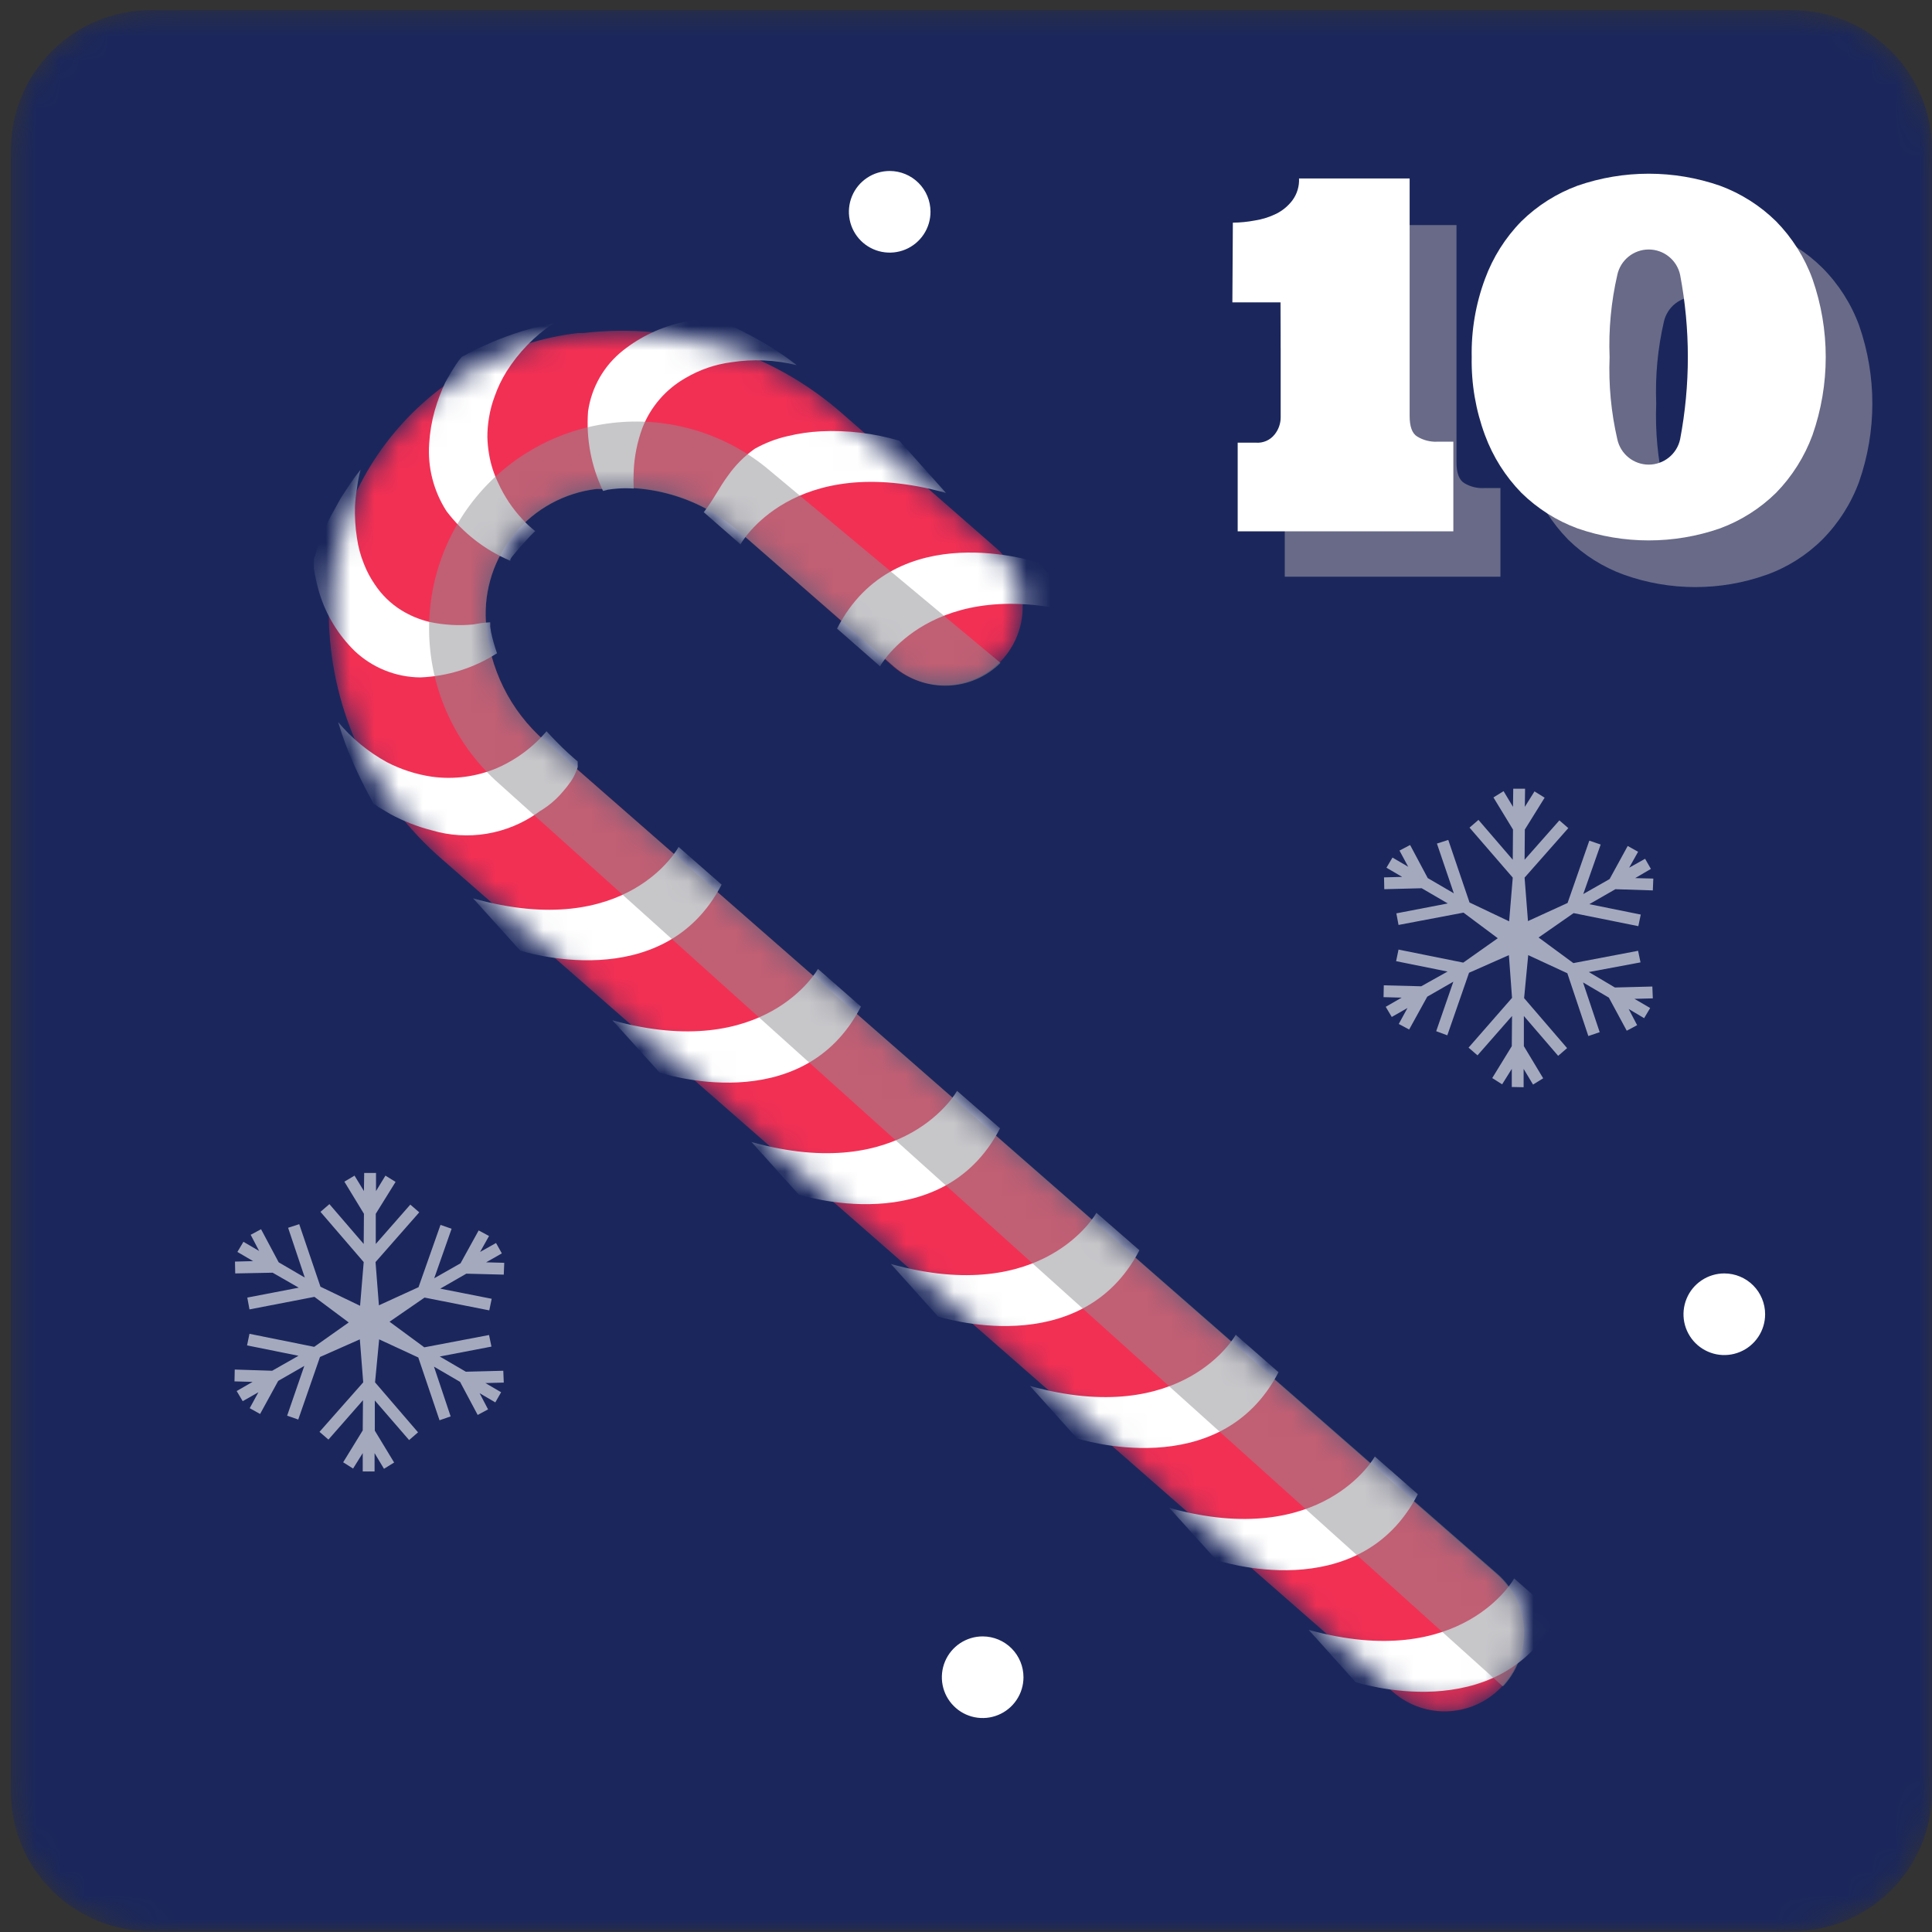 <svg width="80" height="80" viewBox="0 0 80 80" fill="none" xmlns="http://www.w3.org/2000/svg">
<rect x="0" y="0" width="80" height="80" fill="#333333" stroke="none"/>
<mask id="mask0_107_16664" style="mask-type:luminance" maskUnits="userSpaceOnUse" x="0" y="0" width="80" height="80">
<path d="M74.21 0.42H6.24C3.042 0.42 0.45 3.012 0.45 6.21V74.18C0.45 77.378 3.042 79.97 6.24 79.97H74.21C77.408 79.97 80 77.378 80 74.18V6.21C80 3.012 77.408 0.42 74.21 0.42Z" fill="white"/>
</mask>
<g mask="url(#mask0_107_16664)">
<path d="M74.21 0.42H6.24C3.042 0.42 0.45 3.012 0.45 6.21V74.18C0.45 77.378 3.042 79.97 6.24 79.97H74.21C77.408 79.97 80 77.378 80 74.18V6.21C80 3.012 77.408 0.42 74.21 0.42Z" fill="#1B275C"/>
<g style="mix-blend-mode:multiply" opacity="0.5">
<path d="M53 11.15C53.305 11.147 53.61 11.117 53.91 11.06C54.22 11.009 54.52 10.911 54.8 10.77C55.065 10.644 55.295 10.456 55.47 10.22C55.655 9.958 55.747 9.641 55.73 9.32H60.31V19.15C60.31 19.59 60.42 19.88 60.64 20.01C60.888 20.157 61.173 20.226 61.46 20.21H62.13V23.88H53.2V20.21H54C54.147 20.222 54.294 20.198 54.43 20.14C54.566 20.083 54.686 19.994 54.78 19.88C54.941 19.678 55.029 19.428 55.03 19.17V14.41H53.03L53 11.15Z" fill="#B5AEB4"/>
<path d="M62.87 16.71C62.852 15.606 63.035 14.508 63.41 13.47C63.747 12.58 64.265 11.77 64.93 11.09C65.591 10.442 66.382 9.941 67.25 9.62C69.161 8.957 71.239 8.957 73.15 9.62C74.017 9.939 74.804 10.44 75.46 11.09C76.132 11.765 76.651 12.577 76.98 13.47C77.713 15.568 77.713 17.852 76.98 19.95C76.651 20.846 76.132 21.662 75.46 22.34C74.807 22.99 74.018 23.489 73.15 23.8C71.242 24.48 69.158 24.48 67.25 23.8C66.381 23.486 65.589 22.988 64.93 22.34C64.265 21.656 63.747 20.843 63.41 19.95C63.033 18.912 62.85 17.814 62.87 16.71ZM68.58 16.71C68.535 17.856 68.642 19.003 68.9 20.12C68.969 20.412 69.134 20.673 69.369 20.859C69.604 21.045 69.895 21.147 70.195 21.147C70.495 21.147 70.786 21.045 71.022 20.859C71.257 20.673 71.422 20.412 71.49 20.12C71.93 17.871 71.93 15.559 71.49 13.31C71.422 13.018 71.257 12.757 71.022 12.571C70.786 12.385 70.495 12.283 70.195 12.283C69.895 12.283 69.604 12.385 69.369 12.571C69.134 12.757 68.969 13.018 68.9 13.31C68.643 14.424 68.535 15.568 68.58 16.71Z" fill="#B5AEB4"/>
</g>
<path d="M51.05 9.22C51.356 9.217 51.66 9.187 51.96 9.13C52.269 9.082 52.569 8.988 52.85 8.85C53.114 8.717 53.343 8.526 53.52 8.29C53.71 8.029 53.805 7.712 53.79 7.39H58.37V17.22C58.37 17.66 58.47 17.95 58.69 18.08C58.937 18.229 59.222 18.302 59.51 18.29H60.18V22H51.25V18.33H52C52.148 18.342 52.297 18.317 52.433 18.258C52.569 18.199 52.688 18.107 52.78 17.99C52.942 17.788 53.03 17.538 53.03 17.28V12.52H51.03L51.05 9.22Z" fill="white"/>
<path d="M60.94 14.79C60.918 13.685 61.105 12.586 61.49 11.55C61.818 10.655 62.332 9.84 63 9.16C63.661 8.512 64.452 8.011 65.32 7.69C67.231 7.027 69.309 7.027 71.22 7.69C72.089 8.011 72.879 8.512 73.54 9.16C74.208 9.84 74.723 10.655 75.05 11.55C75.783 13.644 75.783 15.926 75.05 18.02C74.72 18.914 74.206 19.728 73.54 20.41C72.879 21.058 72.089 21.559 71.22 21.88C69.309 22.543 67.231 22.543 65.32 21.88C64.452 21.559 63.661 21.058 63 20.41C62.334 19.728 61.82 18.914 61.49 18.02C61.106 16.988 60.919 15.892 60.94 14.79ZM66.65 14.79C66.605 15.933 66.713 17.076 66.97 18.19C67.034 18.487 67.198 18.753 67.435 18.944C67.671 19.135 67.966 19.239 68.27 19.239C68.574 19.239 68.869 19.135 69.105 18.944C69.342 18.753 69.506 18.487 69.57 18.19C69.997 15.94 69.997 13.63 69.57 11.38C69.506 11.083 69.342 10.817 69.105 10.626C68.869 10.435 68.574 10.331 68.27 10.331C67.966 10.331 67.671 10.435 67.435 10.626C67.198 10.817 67.034 11.083 66.97 11.38C66.713 12.498 66.605 13.644 66.65 14.79Z" fill="white"/>
<mask id="mask1_107_16664" style="mask-type:luminance" maskUnits="userSpaceOnUse" x="13" y="13" width="51" height="58">
<path d="M23.93 13.79H24.16C26.077 13.563 28.02 13.742 29.863 14.314C31.706 14.886 33.409 15.838 34.86 17.11L41.29 22.73C41.918 23.303 42.295 24.1 42.343 24.948C42.39 25.797 42.103 26.63 41.543 27.27C40.984 27.909 40.196 28.304 39.348 28.369C38.501 28.435 37.662 28.166 37.01 27.62L30.59 22C29.821 21.331 28.92 20.829 27.945 20.528C26.97 20.226 25.944 20.132 24.93 20.25H24.7C23.377 20.408 22.165 21.068 21.313 22.093C20.461 23.118 20.034 24.43 20.12 25.76C20.181 26.7 20.427 27.618 20.844 28.463C21.261 29.307 21.841 30.061 22.55 30.68L62 65.17C62.628 65.743 63.005 66.54 63.053 67.388C63.1 68.237 62.813 69.07 62.253 69.71C61.694 70.349 60.906 70.744 60.058 70.809C59.211 70.875 58.372 70.606 57.72 70.06L18.31 35.55C16.957 34.372 15.852 32.937 15.057 31.329C14.262 29.72 13.794 27.97 13.68 26.18C13.482 23.19 14.44 20.238 16.354 17.933C18.269 15.627 20.995 14.145 23.97 13.79" fill="white"/>
</mask>
<g mask="url(#mask1_107_16664)">
<path d="M62.26 69.76C62.542 69.439 62.758 69.066 62.896 68.661C63.033 68.257 63.09 67.829 63.062 67.403C63.034 66.977 62.922 66.56 62.733 66.177C62.544 65.794 62.282 65.451 61.96 65.17L22.55 30.67C21.841 30.051 21.261 29.297 20.844 28.453C20.427 27.608 20.181 26.69 20.12 25.75C20.034 24.42 20.461 23.108 21.313 22.083C22.165 21.058 23.377 20.398 24.7 20.24H24.93C25.944 20.122 26.97 20.216 27.945 20.518C28.92 20.819 29.82 21.32 30.59 21.99L37.01 27.62C37.662 28.166 38.501 28.435 39.348 28.369C40.196 28.304 40.984 27.909 41.543 27.27C42.103 26.63 42.39 25.797 42.343 24.948C42.295 24.1 41.918 23.303 41.29 22.73L34.86 17.11C33.409 15.838 31.706 14.886 29.863 14.314C28.02 13.742 26.077 13.563 24.16 13.79H23.93C20.955 14.145 18.229 15.627 16.314 17.933C14.399 20.238 13.443 23.19 13.64 26.18C13.754 27.97 14.222 29.72 15.017 31.329C15.812 32.937 16.918 34.372 18.27 35.55L57.68 70.06C58.328 70.626 59.174 70.913 60.032 70.857C60.891 70.8 61.692 70.406 62.26 69.76Z" fill="#F23054"/>
<path d="M56.13 69.65C56.13 69.65 62.05 71.6 64.47 66.92L62.7 65.36C62.7 65.36 60.55 69.25 54.19 67.49L56.13 69.65Z" fill="white"/>
<path d="M50.37 64.6C50.37 64.6 56.28 66.6 58.71 61.87L56.93 60.31C56.93 60.31 54.78 64.2 48.42 62.44L50.37 64.6Z" fill="white"/>
<path d="M44.6 59.56C44.6 59.56 50.52 61.5 52.94 56.82L51.17 55.27C51.17 55.27 49.02 59.16 42.65 57.39L44.6 59.56Z" fill="white"/>
<path d="M38.841 54.51C38.841 54.51 44.751 56.45 47.181 51.77L45.401 50.22C45.401 50.22 43.251 54.11 36.891 52.34L38.841 54.51Z" fill="white"/>
<path d="M33.07 49.46C33.07 49.46 38.99 51.41 41.41 46.72L39.63 45.17C39.63 45.17 37.48 49.06 31.12 47.29L33.07 49.46Z" fill="white"/>
<path d="M27.31 44.41C27.31 44.41 33.22 46.41 35.65 41.68L33.87 40.12C33.87 40.12 31.72 44.01 25.36 42.25L27.31 44.41Z" fill="white"/>
<path d="M21.54 39.36C21.54 39.36 27.46 41.31 29.88 36.63L28.1 35.07C28.1 35.07 26 39 19.59 37.2L21.54 39.36Z" fill="white"/>
<path d="M15.521 33.31L15.691 33.43L16.18 33.72C16.715 34.007 17.283 34.229 17.87 34.38C18.611 34.6 19.392 34.649 20.155 34.523C20.917 34.396 21.641 34.098 22.27 33.65C22.326 33.604 22.387 33.564 22.451 33.53L22.671 33.38C22.898 33.211 23.107 33.016 23.291 32.8C23.381 32.69 23.48 32.58 23.57 32.45C23.666 32.327 23.747 32.193 23.811 32.05C23.853 31.959 23.89 31.866 23.921 31.77C23.925 31.73 23.925 31.69 23.921 31.65V31.58V31.53C23.921 31.53 23.62 31.28 23.28 30.95C22.941 30.62 22.631 30.28 22.631 30.28C22.475 30.463 22.308 30.637 22.131 30.8C21.675 31.215 21.155 31.552 20.59 31.8C19.733 32.164 18.793 32.289 17.87 32.16C17.225 32.063 16.6 31.861 16.02 31.56C15.25 31.137 14.565 30.574 14.001 29.9C14.181 30.504 14.402 31.095 14.661 31.67C15.04 32.53 15.491 33.31 15.491 33.31" fill="white"/>
<path d="M13 23.15V23.25C12.993 23.347 12.993 23.444 13 23.54C13.05 23.878 13.124 24.212 13.22 24.54C13.497 25.458 14.003 26.291 14.69 26.96C15.424 27.652 16.392 28.041 17.4 28.05C18.531 28.006 19.628 27.661 20.58 27.05C20.58 27.05 20.46 26.71 20.38 26.38C20.342 26.239 20.315 26.095 20.3 25.95V25.77C20.3 25.77 20.03 25.77 19.58 25.86C18.975 25.916 18.364 25.879 17.77 25.75C17.364 25.651 16.976 25.489 16.62 25.27C16.181 24.997 15.805 24.632 15.52 24.2C15.337 23.936 15.186 23.651 15.07 23.35C14.928 23.004 14.831 22.641 14.78 22.27C14.711 21.834 14.685 21.392 14.7 20.95C14.713 20.709 14.74 20.468 14.78 20.23C14.811 19.967 14.861 19.706 14.93 19.45L14.82 19.59C14.75 19.67 14.66 19.8 14.55 19.96C14.44 20.12 14.32 20.3 14.19 20.5C14.06 20.7 13.94 20.94 13.81 21.17L13.62 21.52C13.57 21.65 13.51 21.77 13.46 21.88C13.41 21.99 13.27 22.33 13.2 22.53L13 23.15Z" fill="white"/>
<path d="M19.101 14.8C19.025 14.889 18.954 14.982 18.891 15.08C18.771 15.26 18.601 15.53 18.431 15.85C18.258 16.222 18.114 16.606 18.001 17C17.876 17.447 17.799 17.907 17.771 18.37C17.703 19.357 17.955 20.339 18.491 21.17C19.176 22.073 20.086 22.78 21.131 23.22V23.17C21.154 23.12 21.184 23.073 21.221 23.03L21.561 22.62L21.971 22.18L22.161 21.99C21.97 21.842 21.793 21.678 21.631 21.5C21.218 21.057 20.881 20.551 20.631 20C20.448 19.623 20.32 19.223 20.251 18.81C20.21 18.572 20.187 18.331 20.181 18.09C20.181 17.819 20.204 17.547 20.251 17.28C20.3 16.976 20.381 16.678 20.491 16.39C20.614 16.04 20.775 15.705 20.971 15.39C21.47 14.595 22.131 13.914 22.911 13.39L22.291 13.53C21.836 13.639 21.389 13.776 20.951 13.94C20.711 14.03 20.471 14.12 20.261 14.22L19.681 14.48L19.131 14.77" fill="white"/>
<path d="M29.56 13.17C29.132 13.184 28.707 13.241 28.29 13.34C27.381 13.532 26.529 13.932 25.8 14.51C25.009 15.135 24.489 16.041 24.35 17.04C24.266 18.172 24.48 19.306 24.97 20.33L25.16 20.28C25.303 20.256 25.446 20.239 25.59 20.23C25.807 20.212 26.024 20.212 26.24 20.23C26.228 19.99 26.228 19.75 26.24 19.51C26.267 18.898 26.389 18.294 26.6 17.72C26.94 16.844 27.573 16.113 28.39 15.65C28.97 15.308 29.613 15.087 30.28 15C31.183 14.86 32.104 14.901 32.99 15.12C32.99 15.12 32.79 14.96 32.49 14.75C32.19 14.54 31.78 14.28 31.35 14.04C30.92 13.8 30.48 13.58 30.14 13.43L29.56 13.19" fill="white"/>
<path d="M37.241 18.25C36.184 17.937 35.081 17.805 33.981 17.86C33.519 17.884 33.06 17.951 32.611 18.06C32.13 18.168 31.669 18.347 31.241 18.59C30.814 18.895 30.442 19.27 30.141 19.7C29.801 20.15 29.541 20.7 29.141 21.21L30.661 22.54C30.661 22.54 32.811 18.65 39.171 20.41L37.241 18.25Z" fill="white"/>
<path d="M43 23.3C43 23.3 37.08 21.3 34.66 26.03L36.44 27.59C36.44 27.59 38.59 23.7 44.95 25.46L43 23.3Z" fill="white"/>
</g>
<g style="mix-blend-mode:multiply" opacity="0.5">
<path d="M20.49 32.29C18.869 30.777 17.898 28.695 17.78 26.481C17.662 24.266 18.407 22.093 19.858 20.416C21.31 18.74 23.354 17.691 25.562 17.491C27.77 17.29 29.971 17.953 31.7 19.34L41.43 27.45C40.848 28.029 40.068 28.365 39.248 28.391C38.427 28.417 37.628 28.131 37.01 27.59L30.59 22C29.82 21.331 28.919 20.829 27.945 20.528C26.97 20.226 25.943 20.132 24.93 20.25H24.7C23.377 20.408 22.165 21.068 21.313 22.093C20.461 23.118 20.034 24.43 20.12 25.76C20.181 26.7 20.427 27.618 20.844 28.463C21.261 29.307 21.841 30.061 22.55 30.68L62 65.17C62.322 65.451 62.584 65.794 62.773 66.177C62.962 66.56 63.074 66.977 63.102 67.403C63.13 67.829 63.073 68.257 62.936 68.661C62.798 69.066 62.582 69.439 62.3 69.76L62.23 69.83L20.49 32.29Z" fill="#908E93"/>
</g>
<g style="mix-blend-mode:overlay" opacity="0.6">
<path fill-rule="evenodd" clip-rule="evenodd" d="M15.51 60.17L15.9 60.82L16.32 60.56L15.52 59.24V57.99L16.94 59.63L17.31 59.31L15.53 57.24L15.7 55.46L17.32 56.21L18.2 58.81L18.66 58.65L17.97 56.59L19.05 57.22L19.78 58.59L20.21 58.36L19.86 57.69L20.51 58.07L20.75 57.65L20.1 57.27L20.86 57.25L20.84 56.76L19.29 56.8L18.21 56.17L20.35 55.76L20.25 55.28L17.57 55.79L16.13 54.73L17.58 53.73L20.26 54.26L20.36 53.78L18.23 53.36L19.31 52.74L20.86 52.78L20.88 52.29L20.13 52.27L20.78 51.9L20.54 51.47L19.88 51.84L20.25 51.18L19.82 50.95L19.07 52.31L17.98 52.93L18.7 50.88L18.24 50.72L17.33 53.3L15.69 54.05L15.55 52.26L17.36 50.2L16.99 49.88L15.56 51.51V50.26L16.38 48.94L15.96 48.68L15.57 49.32V48.57H15.08L15.07 49.32L14.68 48.68L14.26 48.93L15.07 50.26L15.06 51.51L13.64 49.86L13.27 50.18L15.06 52.26L14.91 54.07L13.27 53.28L12.39 50.69L11.93 50.84L12.62 52.9L11.54 52.27L10.81 50.9L10.38 51.13L10.73 51.8L10.08 51.42L9.83 51.84L10.48 52.22L9.73 52.24L9.74 52.73L11.29 52.7L12.37 53.32L10.24 53.73L10.33 54.22L13.02 53.7L14.44 54.76L13.01 55.77L10.33 55.23L10.23 55.71L12.36 56.14L11.27 56.76L9.72 56.71L9.71 57.2L10.46 57.22L9.8 57.6L10.05 58.02L10.7 57.65L10.34 58.31L10.77 58.55L11.52 57.18L12.6 56.56L11.89 58.62L12.35 58.78L13.25 56.19L14.9 55.46L15.04 57.24L13.23 59.29L13.6 59.61L15.03 57.98L15.02 59.23L14.21 60.55L14.62 60.81L15.02 60.17V60.93H15.51V60.17Z" fill="white"/>
</g>
<g style="mix-blend-mode:overlay" opacity="0.6">
<path fill-rule="evenodd" clip-rule="evenodd" d="M63.09 44.26L63.48 44.91L63.9 44.65L63.1 43.32V42.07L64.52 43.72L64.89 43.4L63.11 41.33L63.28 39.55L64.9 40.3L65.77 42.9L66.24 42.74L65.55 40.68L66.62 41.31L67.36 42.68L67.79 42.45L67.44 41.78L68.08 42.16L68.33 41.74L67.68 41.36L68.44 41.34L68.42 40.85L66.87 40.89L65.79 40.25L67.93 39.85L67.83 39.37L65.15 39.88L63.71 38.82L65.16 37.81L67.84 38.35L67.94 37.87L65.81 37.44L66.89 36.82L68.44 36.87L68.46 36.38L67.71 36.36L68.36 35.98L68.12 35.56L67.46 35.93L67.83 35.27L67.4 35.03L66.65 36.4L65.56 37.02L66.28 34.97L65.81 34.81L64.91 37.39L63.27 38.14L63.13 36.34L64.94 34.29L64.57 33.97L63.13 35.6L63.14 34.35L63.96 33.03L63.54 32.77L63.14 33.41L63.15 32.66H62.66L62.65 33.41L62.26 32.76L61.84 33.02L62.65 34.35L62.64 35.6L61.22 33.95L60.85 34.27L62.64 36.34L62.49 38.15L60.85 37.37L59.97 34.78L59.5 34.93L60.2 36.99L59.12 36.36L58.39 34.99L57.95 35.22L58.31 35.89L57.66 35.51L57.41 35.93L58.06 36.31L57.31 36.33L57.32 36.82L58.87 36.78L59.95 37.41L57.82 37.82L57.91 38.3L60.6 37.79L62.02 38.85L60.59 39.86L57.91 39.32L57.81 39.8L59.94 40.23L58.85 40.84L57.3 40.8L57.29 41.29L58.04 41.31L57.38 41.69L57.63 42.11L58.28 41.74L57.92 42.4L58.35 42.63L59.1 41.27L60.18 40.65L59.47 42.7L59.93 42.87L60.83 40.28L62.48 39.55L62.61 41.32L60.81 43.38L61.18 43.7L62.61 42.07L62.6 43.32L61.79 44.64L62.2 44.9L62.6 44.26V45.01L63.09 45.02V44.26Z" fill="white"/>
</g>
<g style="mix-blend-mode:overlay">
<path d="M38.53 8.76C38.532 9.095 38.435 9.422 38.25 9.702C38.066 9.981 37.803 10.199 37.494 10.329C37.185 10.458 36.845 10.493 36.517 10.429C36.188 10.365 35.886 10.205 35.649 9.969C35.412 9.733 35.25 9.432 35.184 9.103C35.118 8.775 35.151 8.435 35.278 8.126C35.406 7.816 35.622 7.552 35.9 7.366C36.179 7.179 36.506 7.08 36.84 7.08C37.287 7.08 37.715 7.257 38.032 7.572C38.349 7.886 38.528 8.314 38.53 8.76Z" fill="white"/>
</g>
<g style="mix-blend-mode:overlay">
<path d="M73.09 54.42C73.09 54.754 72.991 55.081 72.805 55.359C72.619 55.637 72.356 55.853 72.047 55.981C71.738 56.109 71.398 56.143 71.07 56.078C70.743 56.012 70.441 55.851 70.205 55.615C69.969 55.379 69.808 55.078 69.742 54.75C69.677 54.422 69.711 54.082 69.839 53.773C69.966 53.464 70.183 53.2 70.461 53.015C70.739 52.829 71.066 52.73 71.4 52.73C71.848 52.73 72.278 52.908 72.595 53.225C72.912 53.542 73.09 53.972 73.09 54.42Z" fill="white"/>
</g>
<g style="mix-blend-mode:overlay">
<path d="M42.38 69.45C42.38 69.785 42.281 70.112 42.094 70.39C41.908 70.668 41.644 70.885 41.334 71.012C41.025 71.14 40.685 71.173 40.357 71.107C40.029 71.041 39.727 70.879 39.492 70.641C39.255 70.404 39.095 70.102 39.031 69.774C38.967 69.445 39.002 69.105 39.132 68.796C39.261 68.488 39.479 68.225 39.758 68.04C40.038 67.856 40.365 67.758 40.7 67.76C41.147 67.763 41.574 67.942 41.889 68.259C42.203 68.575 42.38 69.004 42.38 69.45Z" fill="white"/>
</g>
</g>
</svg>
